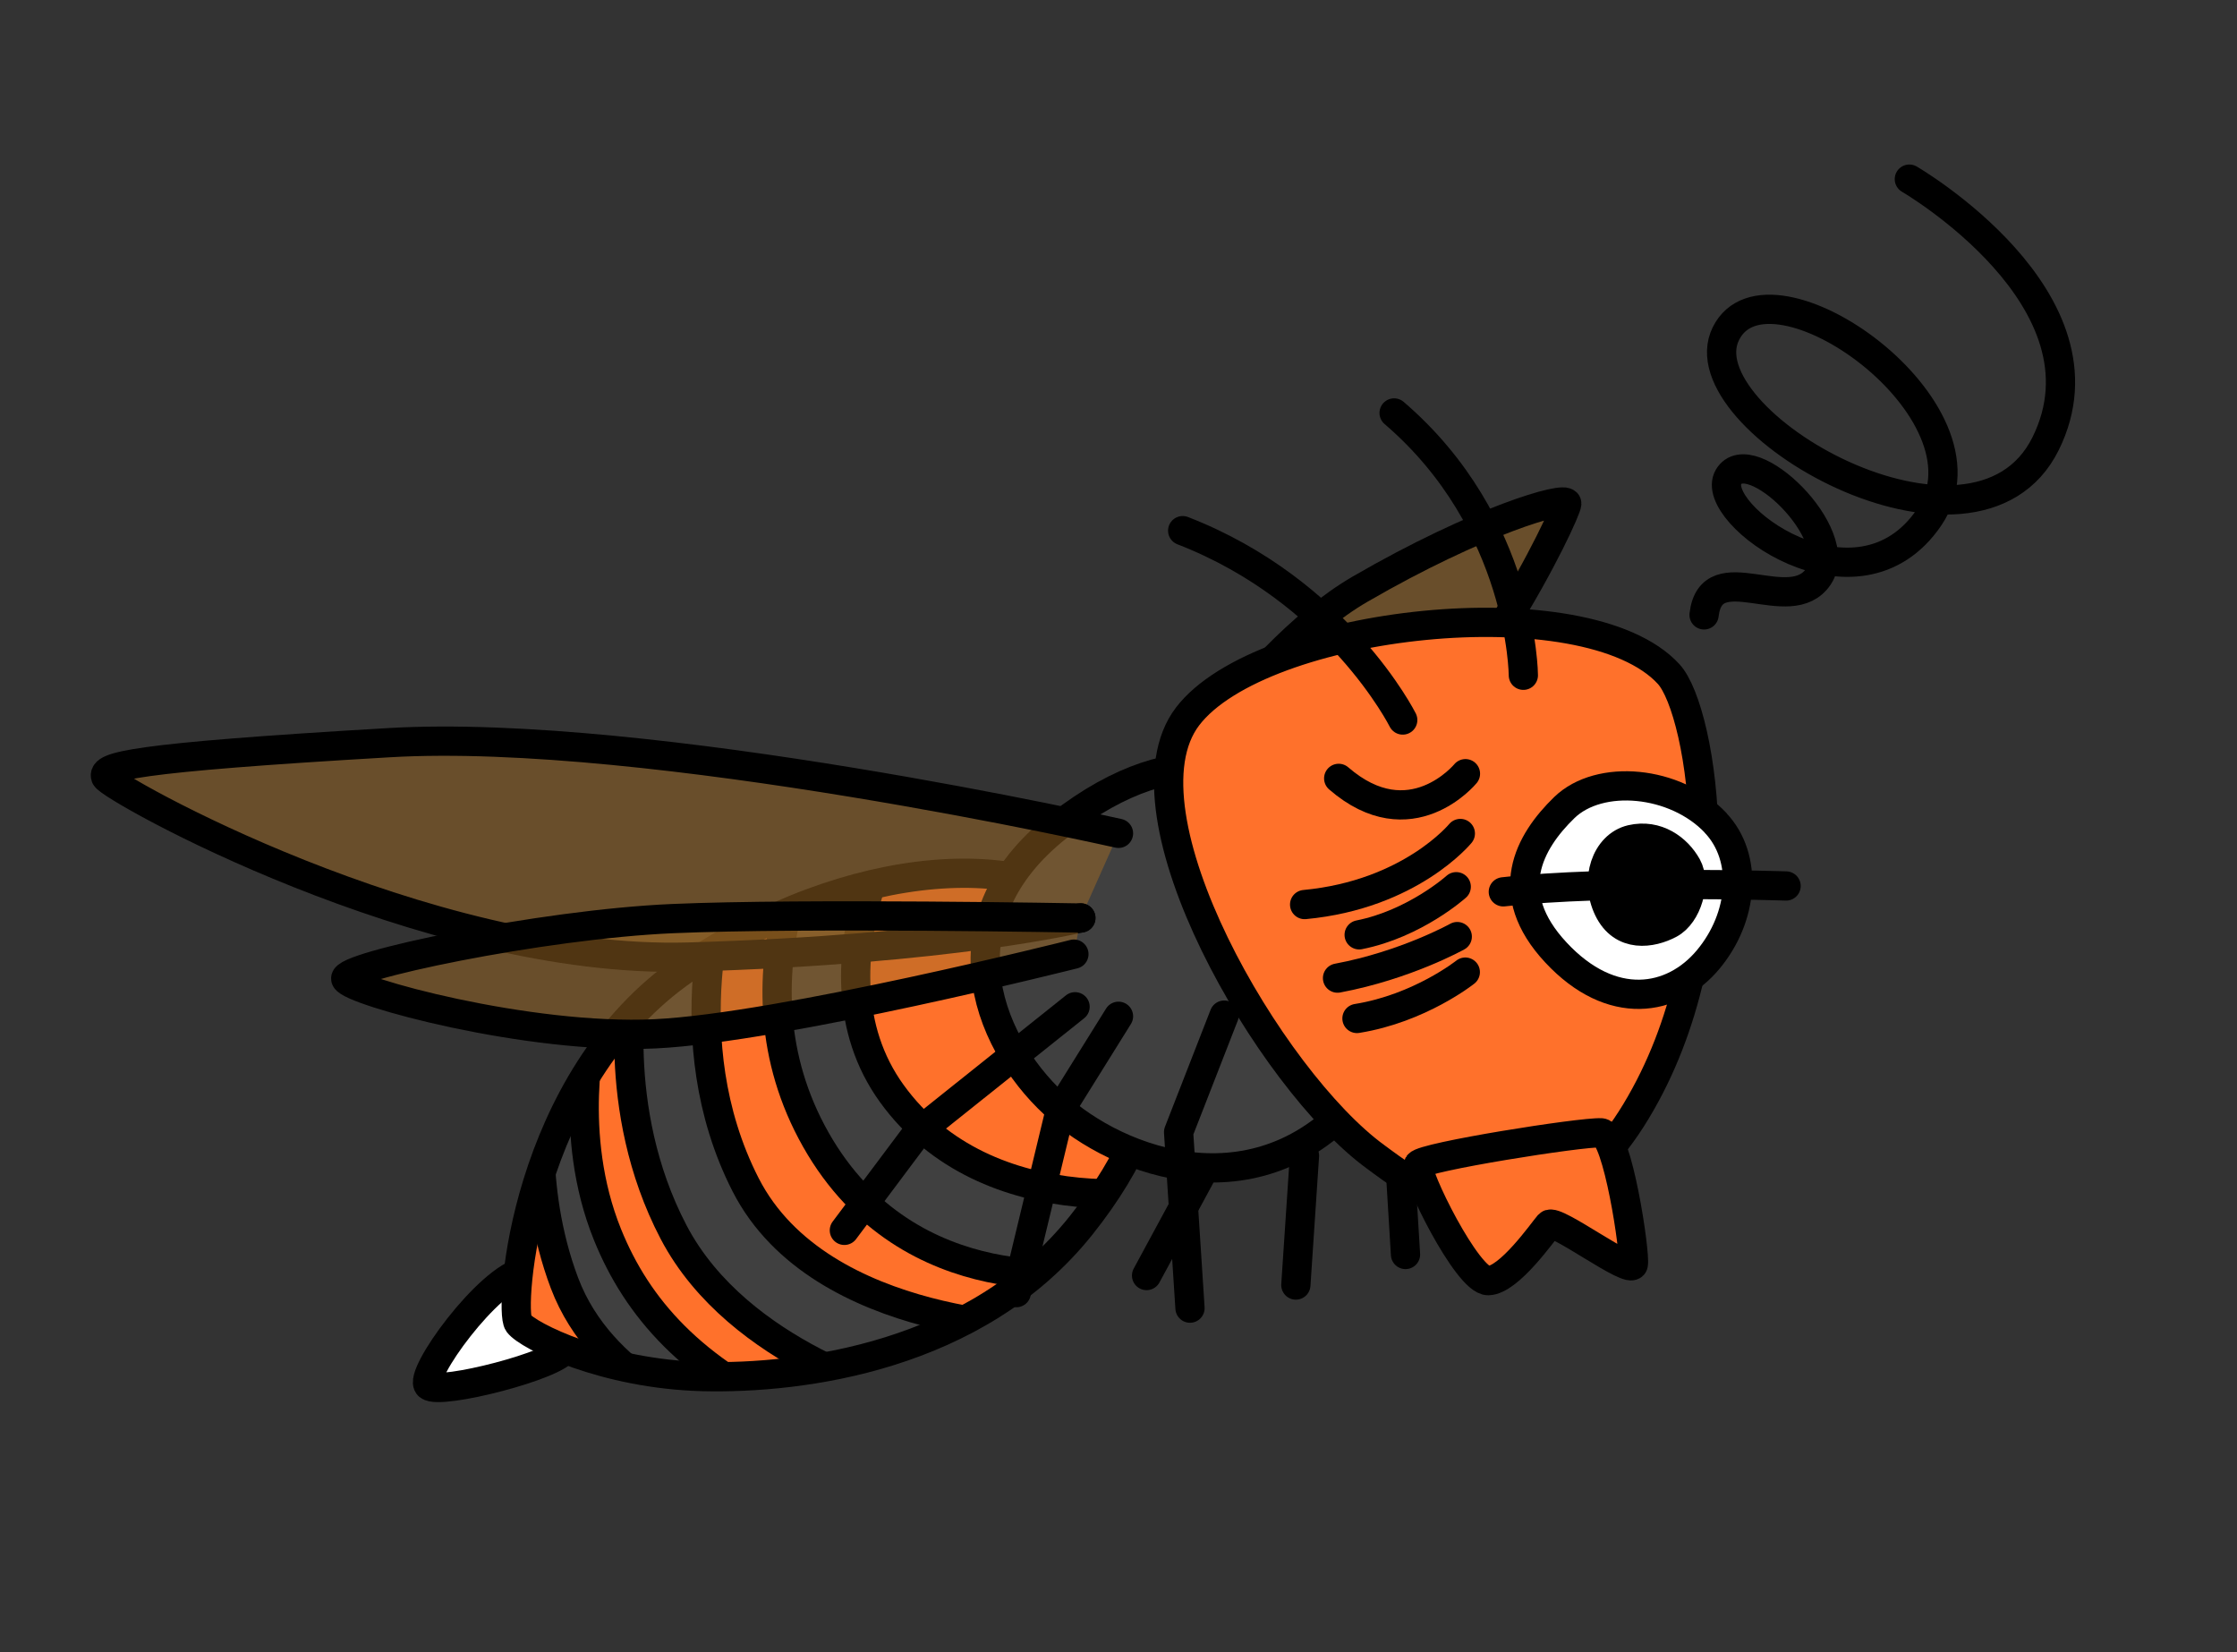 <?xml version="1.0" encoding="UTF-8"?><svg id="_イヤー_2" xmlns="http://www.w3.org/2000/svg" xmlns:xlink="http://www.w3.org/1999/xlink" width="153" height="113" viewBox="0 0 153 113"><rect x="0" y="0" width="153" height="113" fill="#333333" stroke="none"/><defs><style>.cls-1,.cls-2,.cls-3,.cls-4,.cls-5,.cls-6{stroke:#000;stroke-linecap:round;stroke-linejoin:round;stroke-width:2px;}.cls-2{fill:#fff;}.cls-3{fill:rgba(161,107,37,.5);}.cls-4{fill:#404040;}.cls-7{clip-path:url(#clippath);}.cls-8,.cls-5{fill:#ff712b;}.cls-9,.cls-6{fill:none;}</style><clipPath id="clippath"><path class="cls-9" d="M76.38,63.69c3.4,4.05,4.74,11.1-2.43,20.1s-19.14,10.51-25.87,10.35c-6.74-.17-11.97-2.78-12.62-3.65s.35-16.64,11.42-24.24c11.06-7.61,24.36-8.71,29.52-2.56Z"/></clipPath></defs><g id="_定デザイン"><g><g><g><path class="cls-3" d="M80.55,62.54s9.86-2.64,13.77-4.99c3.92-2.34,8.54-8.22,8.53-8.9s-6.66,1.51-10.73,3.97c-4.06,2.46-12.31,8.4-12.31,8.4"/><path class="cls-3" d="M77.46,57.92s7.51-12.96,15.58-17.64c8.08-4.68,14.07-6.41,14.12-5.85s-6.88,15.19-14.95,20.3c-8.07,5.1-12.38,6.29-12.38,6.29"/></g><g><polyline class="cls-6" points="90.57 71.01 95.55 76.27 96.13 85.79"/><polyline class="cls-6" points="85.15 72.25 89.22 79.03 88.63 87.88"/><polyline class="cls-6" points="78.41 70.93 82.83 79.08 78.42 87.23"/></g><path class="cls-2" d="M35.9,86.94c1.02-.18,3.14,4.23,2.72,5.31-.41,1.09-8.53,3.17-9.3,2.51s4.1-7.38,6.58-7.82Z"/><g><path class="cls-8" d="M76.38,63.69c3.4,4.05,4.74,11.1-2.43,20.1s-19.14,10.51-25.87,10.35c-6.74-.17-11.97-2.78-12.62-3.65s.35-16.64,11.42-24.24c11.06-7.61,24.36-8.71,29.52-2.56Z"/><g class="cls-7"><path class="cls-4" d="M62.76,53.48s-8.22,12.38-1.76,21.31,19.55,7.32,23.81,5.19l-10.02,6.98s-12.58,2.3-18.99-9.02c-6.41-11.32,.82-22.62,.82-22.62l6.14-1.84Z"/><path class="cls-4" d="M72.03,90.89s-15.9,.16-21.03-9.86c-5.12-10.02-1.4-20.76-1.4-20.76l-6.26,6.5s-1.73,8.97,2.73,17.49c4.46,8.52,15.84,11.35,15.84,11.35l10.12-4.72Z"/><path class="cls-4" d="M40.48,70.5s-1.72,7.03,1.07,13.93c2.03,5.02,5.79,9.3,13.12,12.58l-6.17-.08s-7.35-2.46-9.89-9.18-1.48-13.34-1.48-13.34l3.36-3.91Z"/></g><path class="cls-6" d="M76.38,63.69c3.4,4.05,4.74,11.1-2.43,20.1s-19.14,10.51-25.87,10.35c-6.74-.17-11.97-2.78-12.62-3.65s.35-16.64,11.42-24.24c11.06-7.61,24.36-8.71,29.52-2.56Z"/></g><path class="cls-4" d="M90.51,54.81c2.56,1.16,10.12,9.41,3.41,18.89-6.72,9.47-16.65,6.23-21.38,2.18s-8.69-12.73-.1-19.43c8.59-6.7,14.17-3.4,18.07-1.63Z"/><g><path class="cls-3" d="M76.5,56.99s-32.07-7.25-49.9-6.2c-17.83,1.04-19.62,1.63-19.37,2.34s21.8,12.84,39.87,12.32c18.07-.52,26.82-2.68,26.82-2.68"/><path class="cls-3" d="M73.45,65.25s-19.96,5.03-28.65,5.45c-8.69,.41-20.79-2.91-21.15-3.75s13.33-3.74,22.36-4.13c9.03-.39,27.92-.04,27.92-.04"/></g><g><polyline class="cls-6" points="83.73 69.42 80.61 77.42 81.39 89.46"/><polyline class="cls-6" points="76.5 69.5 72.53 75.87 69.51 88.4"/><polyline class="cls-6" points="73.53 68.85 62.76 77.45 57.75 84.14"/></g><g><path class="cls-5" d="M114.13,46.1c2.33,2.54,4.86,18.18-2.24,29.91-7.09,11.73-15.92,4.48-17.81,3.1-7.17-5.21-17.87-23.53-12.86-30.11,5.01-6.58,27.27-9.07,32.91-2.9Z"/><path class="cls-5" d="M109.51,77.47c1.13,.06,2.35,8.24,2.2,9s-5.36-3.19-5.77-2.72c-.41,.47-2.72,3.8-4.15,3.83-1.43,.03-5.08-7.4-4.78-7.93s11.14-2.25,12.5-2.18Z"/><path class="cls-6" d="M104.19,46.18s-.04-10.4-8.84-17.94"/><path class="cls-6" d="M95.94,49.24s-4.42-8.83-15.05-12.95"/><path class="cls-6" d="M130.59,12.25s14.19,8.25,9.32,18.09c-4.87,9.84-24.79-1.6-21.87-7.52s18.84,5.27,13.91,12.55c-4.93,7.27-15.18-.28-13.73-2.75,1.45-2.46,8.09,3.91,6.16,6.8-1.93,2.89-7.34-1.56-7.83,2.63"/><g><path class="cls-6" d="M99.88,57s-3.41,4.18-10.65,4.86"/><path class="cls-6" d="M99.6,60.64s-2.81,2.53-6.64,3.29"/><path class="cls-6" d="M100.22,66.48s-3.11,2.48-7.41,3.17"/><path class="cls-6" d="M99.67,64.05s-3.53,1.97-8.19,2.84"/></g><path class="cls-6" d="M100.23,52.91s-3.75,4.58-8.67,.32"/><path class="cls-2" d="M117.33,56.27c2.26,2.38,1.92,6.45-.5,9.35s-6.61,3.6-10.41-.48c-3.8-4.07-1.84-7.57,.57-9.91,2.41-2.34,7.6-1.86,10.34,1.03Z"/><path class="cls-1" d="M115.38,59.24c.63,1.12,.03,3.29-1.19,3.94-1.22,.65-3.22,.98-4.18-1.01-.96-1.99-.17-4.35,1.57-4.76,1.74-.4,3.13,.63,3.8,1.83Z"/><path class="cls-6" d="M122.16,60.59s-12.11-.41-19.34,.4"/></g></g><rect class="cls-9" x="0" y="0" width="153" height="113" transform="translate(153 113) rotate(180)"/></g></g></svg>